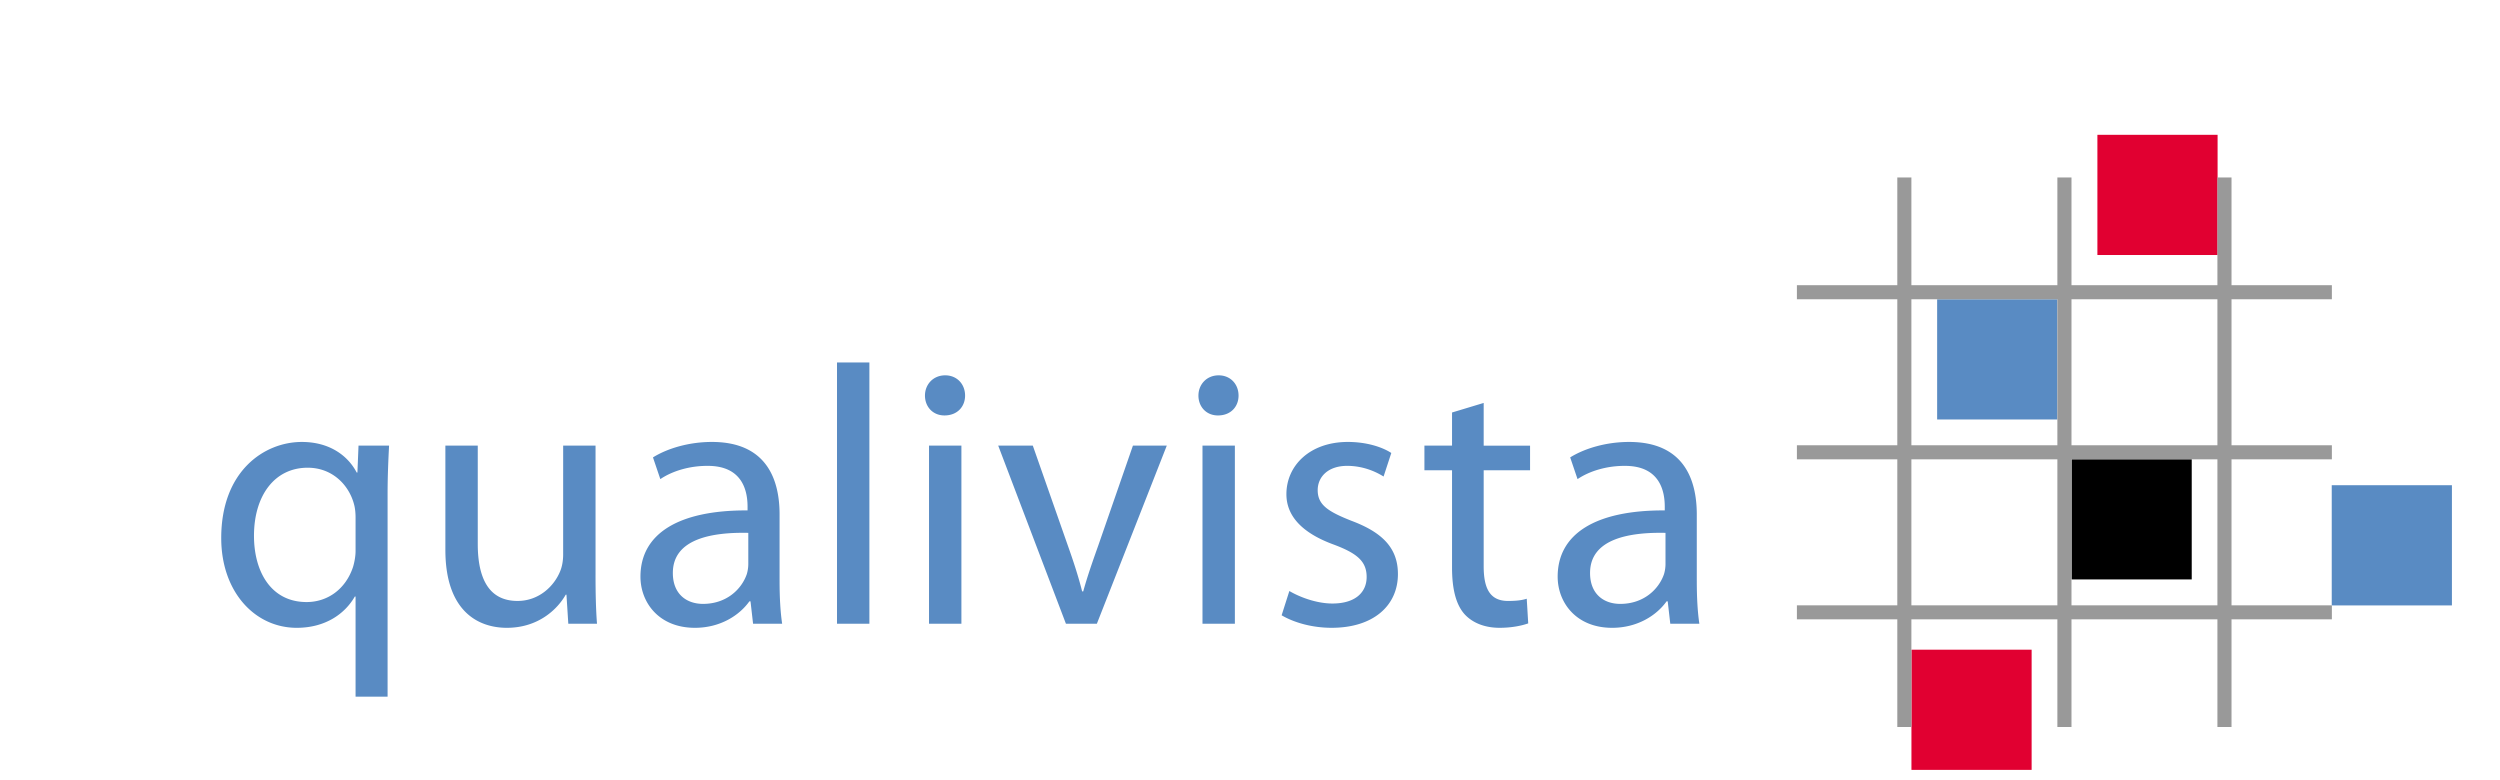 <svg xmlns="http://www.w3.org/2000/svg" id="Ebene_1" x="0" y="0" viewBox="0 0 416.667 130"><path d="M59.262 99.421h-.123c-1.656 2.883-4.907 5.214-9.692 5.214-6.932 0-12.575-5.95-12.575-14.967 0-11.164 7.177-16.01 13.434-16.01 4.601 0 7.667 2.27 9.14 5.091h.123l.184-4.478h5.091c-.123 2.453-.246 5.091-.246 8.158v33.676h-5.336V99.421zm0-13.127c0-.736-.062-1.534-.246-2.208-.858-3.312-3.68-6.134-7.729-6.134-5.582 0-8.956 4.723-8.956 11.348 0 5.95 2.822 11.041 8.772 11.041 3.496 0 6.502-2.147 7.729-5.827.245-.797.429-1.84.429-2.638v-5.582zm39.995 9.508c0 3.128.061 5.827.245 8.158h-4.784l-.307-4.846h-.123c-1.35 2.392-4.539 5.521-9.814 5.521-4.662 0-10.244-2.638-10.244-13.004v-17.36h5.398v16.377c0 5.644 1.779 9.508 6.625 9.508 3.619 0 6.134-2.515 7.116-4.968.307-.736.491-1.718.491-2.761V74.271h5.398v21.531zm30.673 1.043c0 2.576.123 5.091.429 7.115h-4.846l-.429-3.742h-.184c-1.656 2.331-4.846 4.417-9.079 4.417-6.011 0-9.078-4.232-9.078-8.526 0-7.177 6.379-11.103 17.85-11.041v-.614c0-2.392-.675-6.87-6.748-6.809-2.822 0-5.705.797-7.79 2.208l-1.227-3.619c2.454-1.534 6.073-2.577 9.814-2.577 9.079 0 11.287 6.195 11.287 12.084v11.104zm-5.214-8.036c-5.889-.123-12.575.92-12.575 6.686 0 3.558 2.331 5.152 5.03 5.152 3.926 0 6.441-2.454 7.299-4.968a6.102 6.102 0 00.246-1.718v-5.152zm14.785-28.401h5.398v43.552h-5.398V60.408zm21.347 5.521c0 1.84-1.288 3.312-3.435 3.312-1.963 0-3.251-1.472-3.251-3.312 0-1.84 1.349-3.374 3.374-3.374 1.963 0 3.312 1.472 3.312 3.374zm-6.011 38.031V74.271h5.398v29.688h-5.398zm17.298-29.689l5.827 16.623c.981 2.76 1.779 5.214 2.393 7.667h.184c.675-2.454 1.534-4.907 2.515-7.667l5.766-16.623h5.643l-11.654 29.688h-5.153l-11.287-29.688h5.766zm34.291-8.342c0 1.84-1.288 3.312-3.435 3.312-1.963 0-3.251-1.472-3.251-3.312 0-1.84 1.35-3.374 3.374-3.374 1.962 0 3.312 1.472 3.312 3.374zm-6.011 38.031V74.271h5.398v29.688h-5.398zm14.477-5.46c1.656.981 4.478 2.086 7.177 2.086 3.865 0 5.705-1.902 5.705-4.417 0-2.577-1.533-3.926-5.459-5.398-5.398-1.963-7.914-4.846-7.914-8.404 0-4.785 3.926-8.71 10.244-8.71 3.006 0 5.644.797 7.238 1.84l-1.288 3.926c-1.165-.736-3.312-1.779-6.073-1.779-3.189 0-4.907 1.84-4.907 4.048 0 2.454 1.718 3.558 5.583 5.091 5.091 1.901 7.789 4.478 7.789 8.895 0 5.275-4.109 8.956-11.041 8.956-3.25 0-6.256-.859-8.342-2.085l1.288-4.049zm32.389-31.344v7.116h7.729v4.109h-7.729v16.01c0 3.681 1.043 5.766 4.048 5.766 1.472 0 2.331-.123 3.128-.368l.246 4.109c-1.043.368-2.699.736-4.785.736-2.515 0-4.539-.859-5.827-2.27-1.472-1.656-2.085-4.294-2.085-7.791V78.381h-4.602v-4.109h4.602V68.75l5.275-1.594zm35.518 29.689c0 2.576.121 5.091.428 7.115h-4.846l-.43-3.742h-.184c-1.656 2.331-4.846 4.417-9.078 4.417-6.012 0-9.078-4.232-9.078-8.526 0-7.177 6.379-11.103 17.85-11.041v-.614c0-2.392-.674-6.87-6.748-6.809-2.82 0-5.703.797-7.789 2.208l-1.227-3.619c2.453-1.534 6.072-2.577 9.814-2.577 9.078 0 11.287 6.195 11.287 12.084v11.104zm-5.215-8.036c-5.889-.123-12.574.92-12.574 6.686 0 3.558 2.33 5.152 5.029 5.152 3.926 0 6.441-2.454 7.299-4.968a6.03 6.03 0 00.246-1.718v-5.152z" fill="#598BC3"></path><path fill="#E10031" d="M318.575 108.282h20.03v20.031h-20.03z"></path><path fill="#598BC3" d="M388.623 80.869h20.031v20.034h-20.031z"></path><path d="M345.261 76.542h20.028v20.03h-20.028z"></path><path fill="#598BC3" d="M322.857 49.882h20.033v20.031h-20.033z"></path><path fill="#E10031" d="M349.567 22.469h20.031v20.033h-20.031z"></path><path fill="#999" d="M369.568 49.878v24.328h-24.32V49.878h24.32zm0 26.673v24.334h-24.32V76.551h24.32zm-51.002-26.673h24.33v24.328h-24.33V49.878zm0 26.673h24.33v24.334h-24.33V76.551zm70.079 24.334H371.92V76.551h16.725v-2.345H371.92V49.878h16.725v-2.344H371.92V29.579h-2.352v17.955h-24.32V29.579h-2.352v17.955h-24.33V29.579h-2.348v17.955h-16.734v2.344h16.734v24.328h-16.734v2.345h16.734v24.334h-16.734v2.341h16.734v17.941h2.348v-17.941h24.33v17.941h2.352v-17.941h24.32v17.941h2.352v-17.941h16.725v-2.341z"></path></svg>
